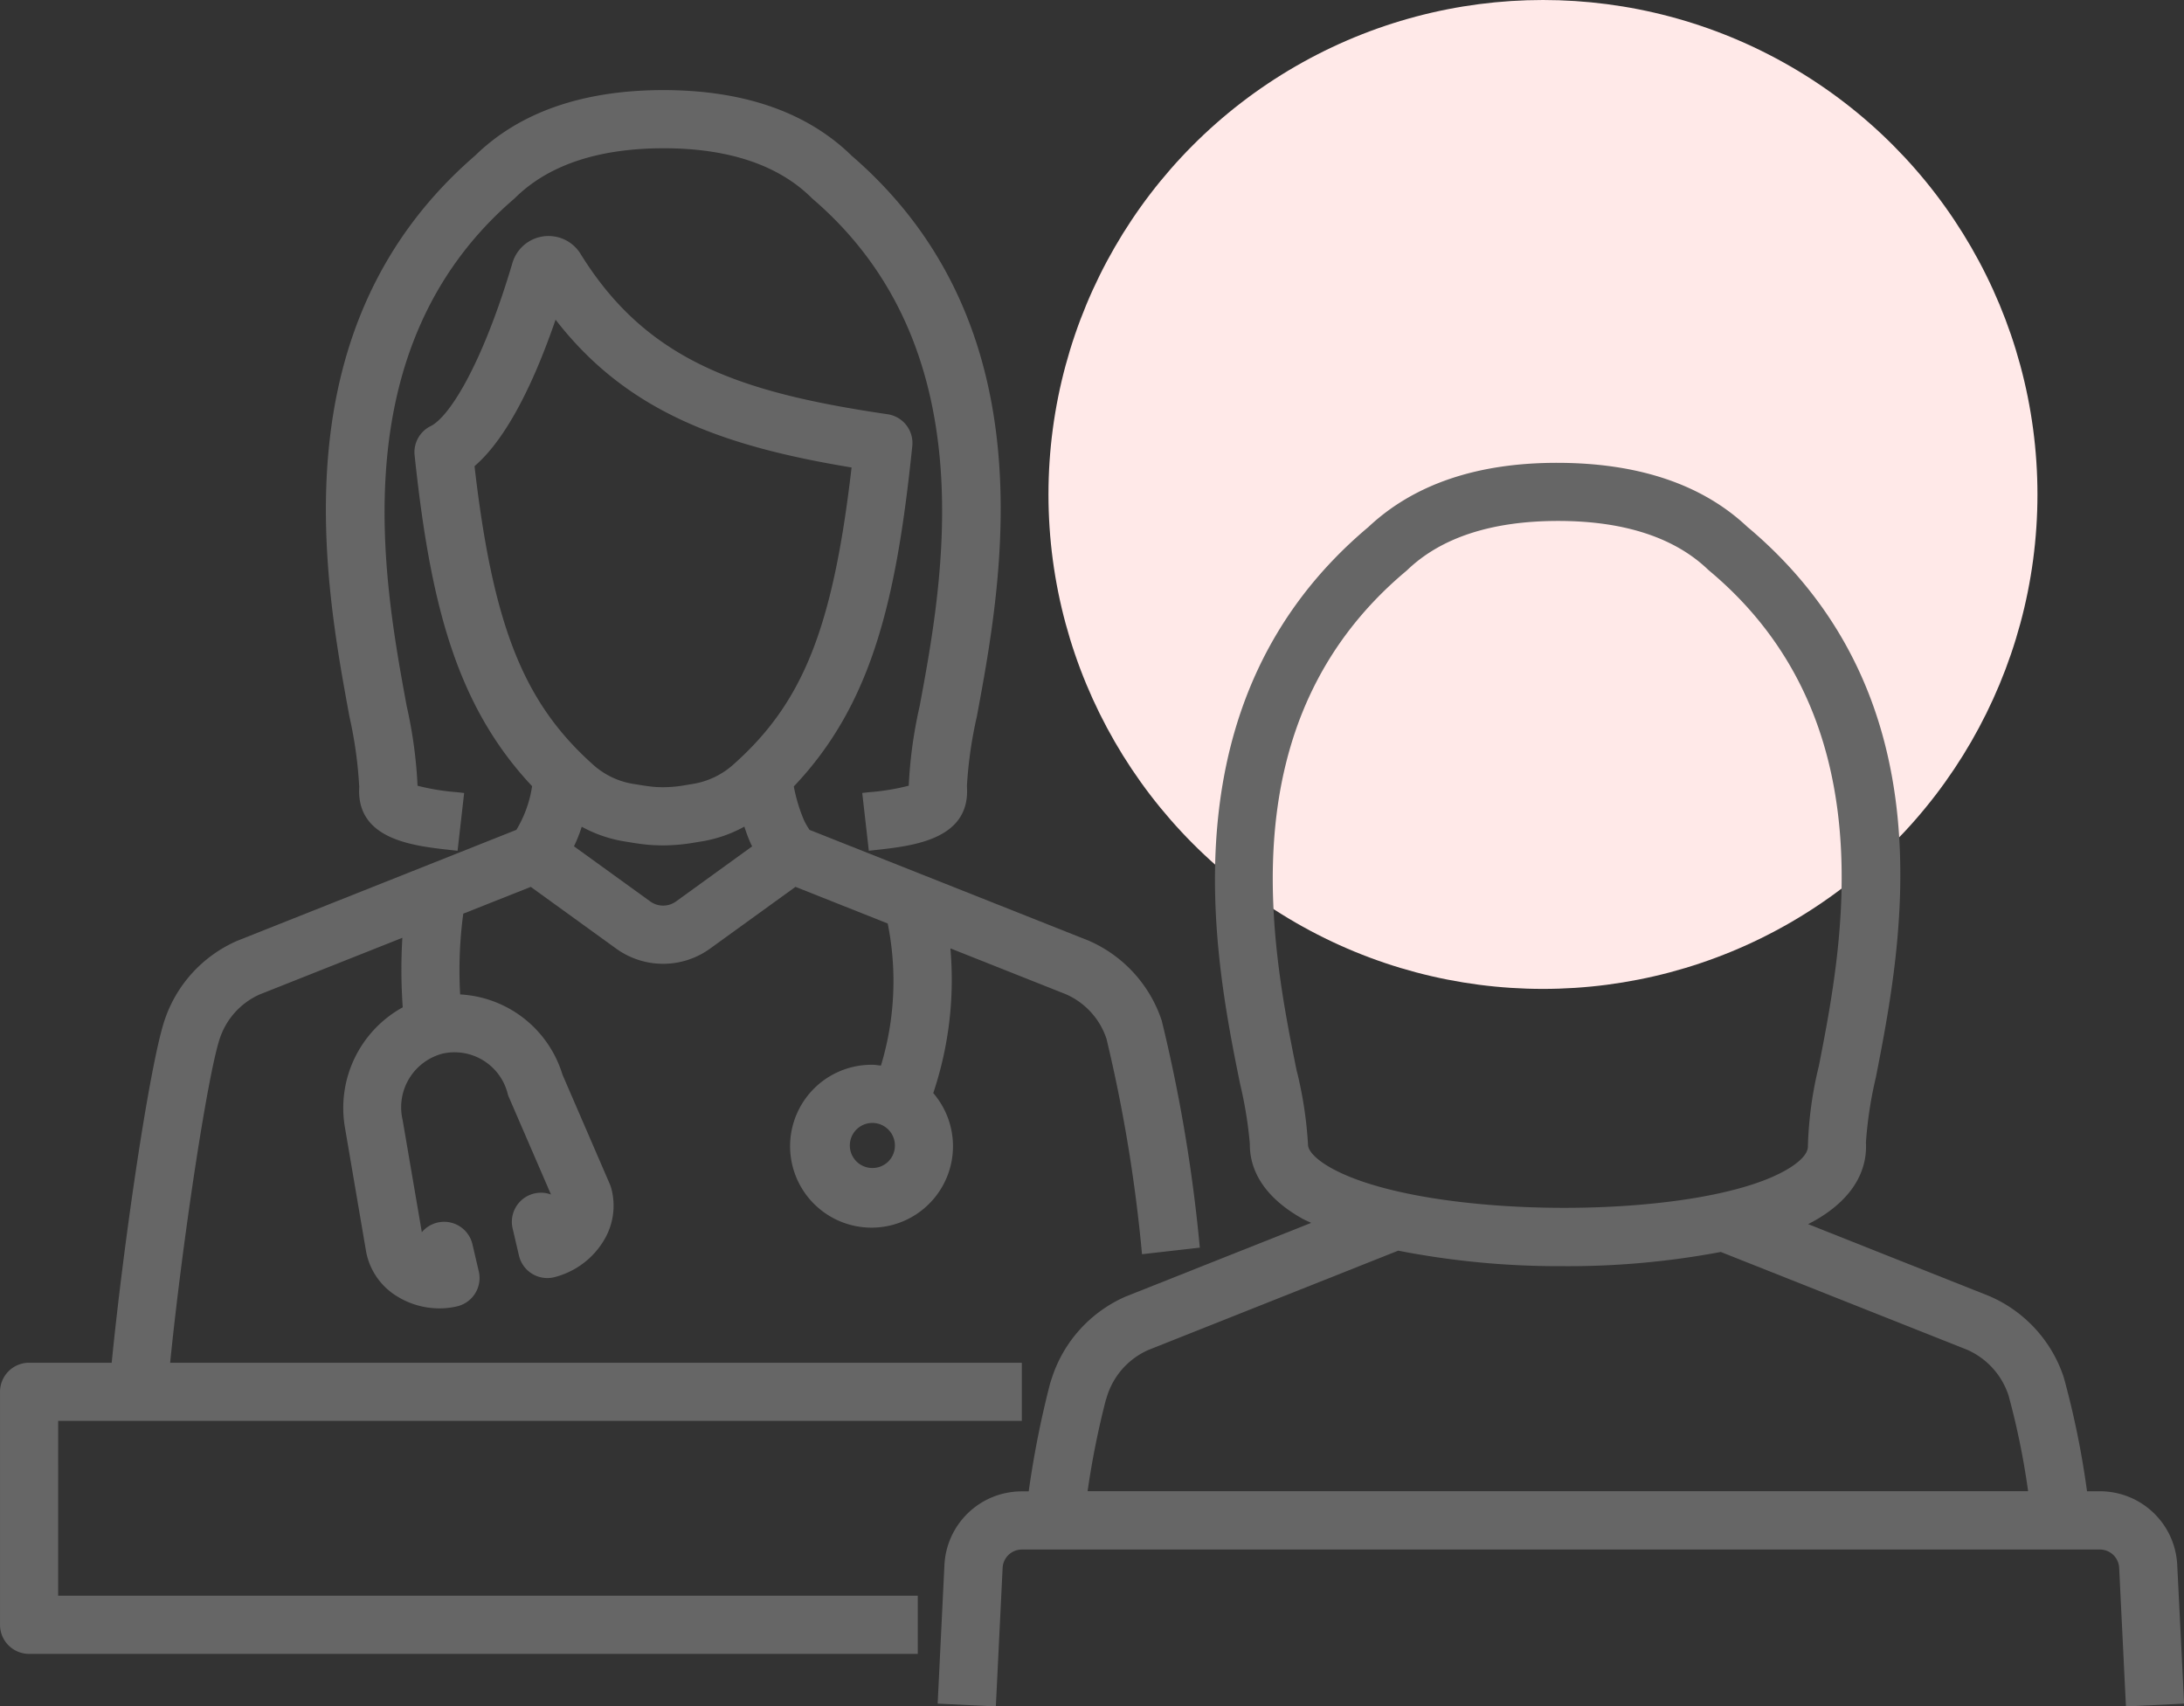 <svg xmlns="http://www.w3.org/2000/svg" width="112.624" height="88" viewBox="0 0 112.624 88">
  <rect x="0" y="0" width="112.624" height="88" fill="#333333" stroke="none"/>
  <g id="外来-各種ご相談" transform="translate(-791.933 -1927)">
    <circle id="楕円形_2800" data-name="楕円形 2800" cx="25.5" cy="25.5" r="25.5" transform="translate(846 1927)" fill="#ffe9e8"/>
    <g id="グループ_53278" data-name="グループ 53278" transform="translate(220.561 -120)">
      <path id="パス_44296" data-name="パス 44296" d="M445.9,683.3c-.2,2.758,2.748,3.084,4.7,3.3l.368.041.339-2.981-.378-.042a11.721,11.721,0,0,1-2.025-.332,23.5,23.5,0,0,0-.558-4.1c-1.19-6.452-3.406-18.461,5.52-26.153q.039-.033.075-.069c1.713-1.691,4.289-2.551,7.653-2.554,3.347,0,5.913.863,7.62,2.549.026.025.056.053.085.078l.012.011c8.921,7.686,6.687,19.681,5.487,26.125a23.359,23.359,0,0,0-.564,4.111,11.655,11.655,0,0,1-2.03.334l-.368.041.339,2.981.359-.04c1.953-.216,4.9-.543,4.7-3.3a21.7,21.7,0,0,1,.511-3.578c1.309-7.031,3.745-20.115-6.454-28.927-2.293-2.242-5.555-3.381-9.7-3.385-4.161,0-7.432,1.142-9.723,3.383-10.189,8.815-7.773,21.9-6.474,28.937a21.7,21.7,0,0,1,.5,3.57" transform="translate(144 1404.236)" fill="#666"/>
      <path id="パス_44297" data-name="パス 44297" d="M430.372,716.043h49.693v-3H436.146c.631-6.252,1.919-14.772,2.555-16.705a3.8,3.8,0,0,1,2.052-2.284l7.368-2.926a27.19,27.19,0,0,0,.02,3.585,5.926,5.926,0,0,0-2.973,6.247l1.086,6.367a3.434,3.434,0,0,0,1.538,2.256,4.139,4.139,0,0,0,2.242.656,3.939,3.939,0,0,0,.913-.105,1.5,1.5,0,0,0,1.115-1.8l-.327-1.4a1.5,1.5,0,0,0-2.61-.623l-.99-5.785a2.861,2.861,0,0,1,2.071-3.428,2.827,2.827,0,0,1,3.36,2.128c.011.032.024.064.037.095l2.182,5.046a1.5,1.5,0,0,0-1.978,1.75l.327,1.4a1.5,1.5,0,0,0,1.807,1.118,4.164,4.164,0,0,0,2.575-1.908,3.449,3.449,0,0,0,.373-2.7,1.583,1.583,0,0,0-.066-.186l-2.447-5.66a5.843,5.843,0,0,0-5.275-4.132,21.9,21.9,0,0,1,.161-4.165l3.481-1.382,4.4,3.181a4.134,4.134,0,0,0,4.85,0l4.4-3.182,4.756,1.889a15.015,15.015,0,0,1-.349,7.33c-.142-.014-.28-.043-.425-.043a4.2,4.2,0,1,0,3.123,1.459,18.362,18.362,0,0,0,.883-7.463l5.95,2.363a3.821,3.821,0,0,1,2.1,2.3,78.281,78.281,0,0,1,1.832,11.11l2.981-.339a81.013,81.013,0,0,0-1.964-11.709,6.846,6.846,0,0,0-3.8-4.136l-14.362-5.7a3.563,3.563,0,0,1-.293-.515,8.368,8.368,0,0,1-.518-1.725c4.016-4.23,5.289-9.564,6.11-17.558a1.5,1.5,0,0,0-1.274-1.637c-7.647-1.124-12.435-2.775-15.835-8.273a1.941,1.941,0,0,0-3.512.474c-1.515,5.117-3.211,7.913-4.22,8.414a1.5,1.5,0,0,0-.824,1.5c.8,7.523,2.1,12.857,6.059,17.066a6.091,6.091,0,0,1-.81,2.252L439.6,691.286a6.819,6.819,0,0,0-3.748,4.114c-.776,2.36-2.106,11.436-2.72,17.643h-4.259a1.5,1.5,0,0,0-1.5,1.5v12.015a1.5,1.5,0,0,0,1.5,1.5H474.7v-3h-44.33ZM472.379,703a1.162,1.162,0,1,1,1.141-1.162A1.153,1.153,0,0,1,472.379,703m-10.143-13.749a1.136,1.136,0,0,1-1.335,0l-3.93-2.841a7.67,7.67,0,0,0,.4-1.01,6.861,6.861,0,0,0,2.3.773l.253.042c.3.048.543.082.781.106.26.027.52.039.865.042a9.635,9.635,0,0,0,1.644-.15l.231-.038a6.861,6.861,0,0,0,2.313-.78,7.938,7.938,0,0,0,.353.925c.014.031.034.06.05.091Zm-6.214-30c3.644,4.708,8.51,6.507,15.264,7.622-.964,8.3-2.517,12.124-6.063,15.29a4.136,4.136,0,0,1-2.248,1.049l-.231.039a6.669,6.669,0,0,1-1.162.111c-.216,0-.389-.008-.565-.026-.192-.02-.384-.048-.611-.084l-.255-.042a4.05,4.05,0,0,1-2.188-1.005c-3.579-3.194-5.165-7.137-6.121-15.4,1.759-1.512,3.162-4.594,4.18-7.555" transform="translate(144 1404.236)" fill="#666"/>
      <path id="パス_44298" data-name="パス 44298" d="M539.647,723.479a3.989,3.989,0,0,0-3.981-3.807h-.671a44.83,44.83,0,0,0-1.2-5.879,6.919,6.919,0,0,0-3.839-4.187l-9.344-3.711c.215-.11.421-.223.612-.342,2.065-1.284,2.429-2.813,2.37-3.868a20.711,20.711,0,0,1,.516-3.376c1.337-6.834,3.823-19.545-6.575-28.328l-.005,0-.008-.007-.036-.032h0c-2.32-2.19-5.607-3.3-9.778-3.309s-7.435,1.115-9.773,3.312l0,0c-10.616,8.918-7.919,22.268-6.622,28.684a21.453,21.453,0,0,1,.511,3.126c-.014,1.055.442,2.579,2.691,3.848.143.081.317.15.471.227l-9.566,3.8a6.907,6.907,0,0,0-3.8,4.184c-.033.1-.069.213-.1.309a49.821,49.821,0,0,0-1.1,5.554h-.365a3.991,3.991,0,0,0-3.981,3.808l-.349,7.137,3,.147.35-7.137a.993.993,0,0,1,.984-.955h55.609a.993.993,0,0,1,.985.954l.349,7.138,3-.147Zm-45.4-25.452c-1.272-6.3-3.641-18.02,5.612-25.792h0c.026-.023.054-.045.077-.067,1.746-1.681,4.362-2.535,7.77-2.538s6.027.857,7.753,2.518l.1.086v0c9.1,7.646,6.83,19.259,5.609,25.5a19.489,19.489,0,0,0-.566,4.118c.025.446-.508.874-.959,1.154-4.41,2.742-18.779,2.729-23.655-.022-.734-.415-1.17-.861-1.165-1.2a20.775,20.775,0,0,0-.571-3.76m-9.844,16.916.067-.217a3.87,3.87,0,0,1,2.1-2.332l12.9-5.128a43.217,43.217,0,0,0,8.507.8,42.491,42.491,0,0,0,8.127-.733l12.694,5.039a3.9,3.9,0,0,1,2.143,2.355,38.949,38.949,0,0,1,1.011,4.943h-48.5a43.206,43.206,0,0,1,.947-4.729" transform="translate(144 1404.236)" fill="#666"/>
    </g>
  </g>
</svg>
